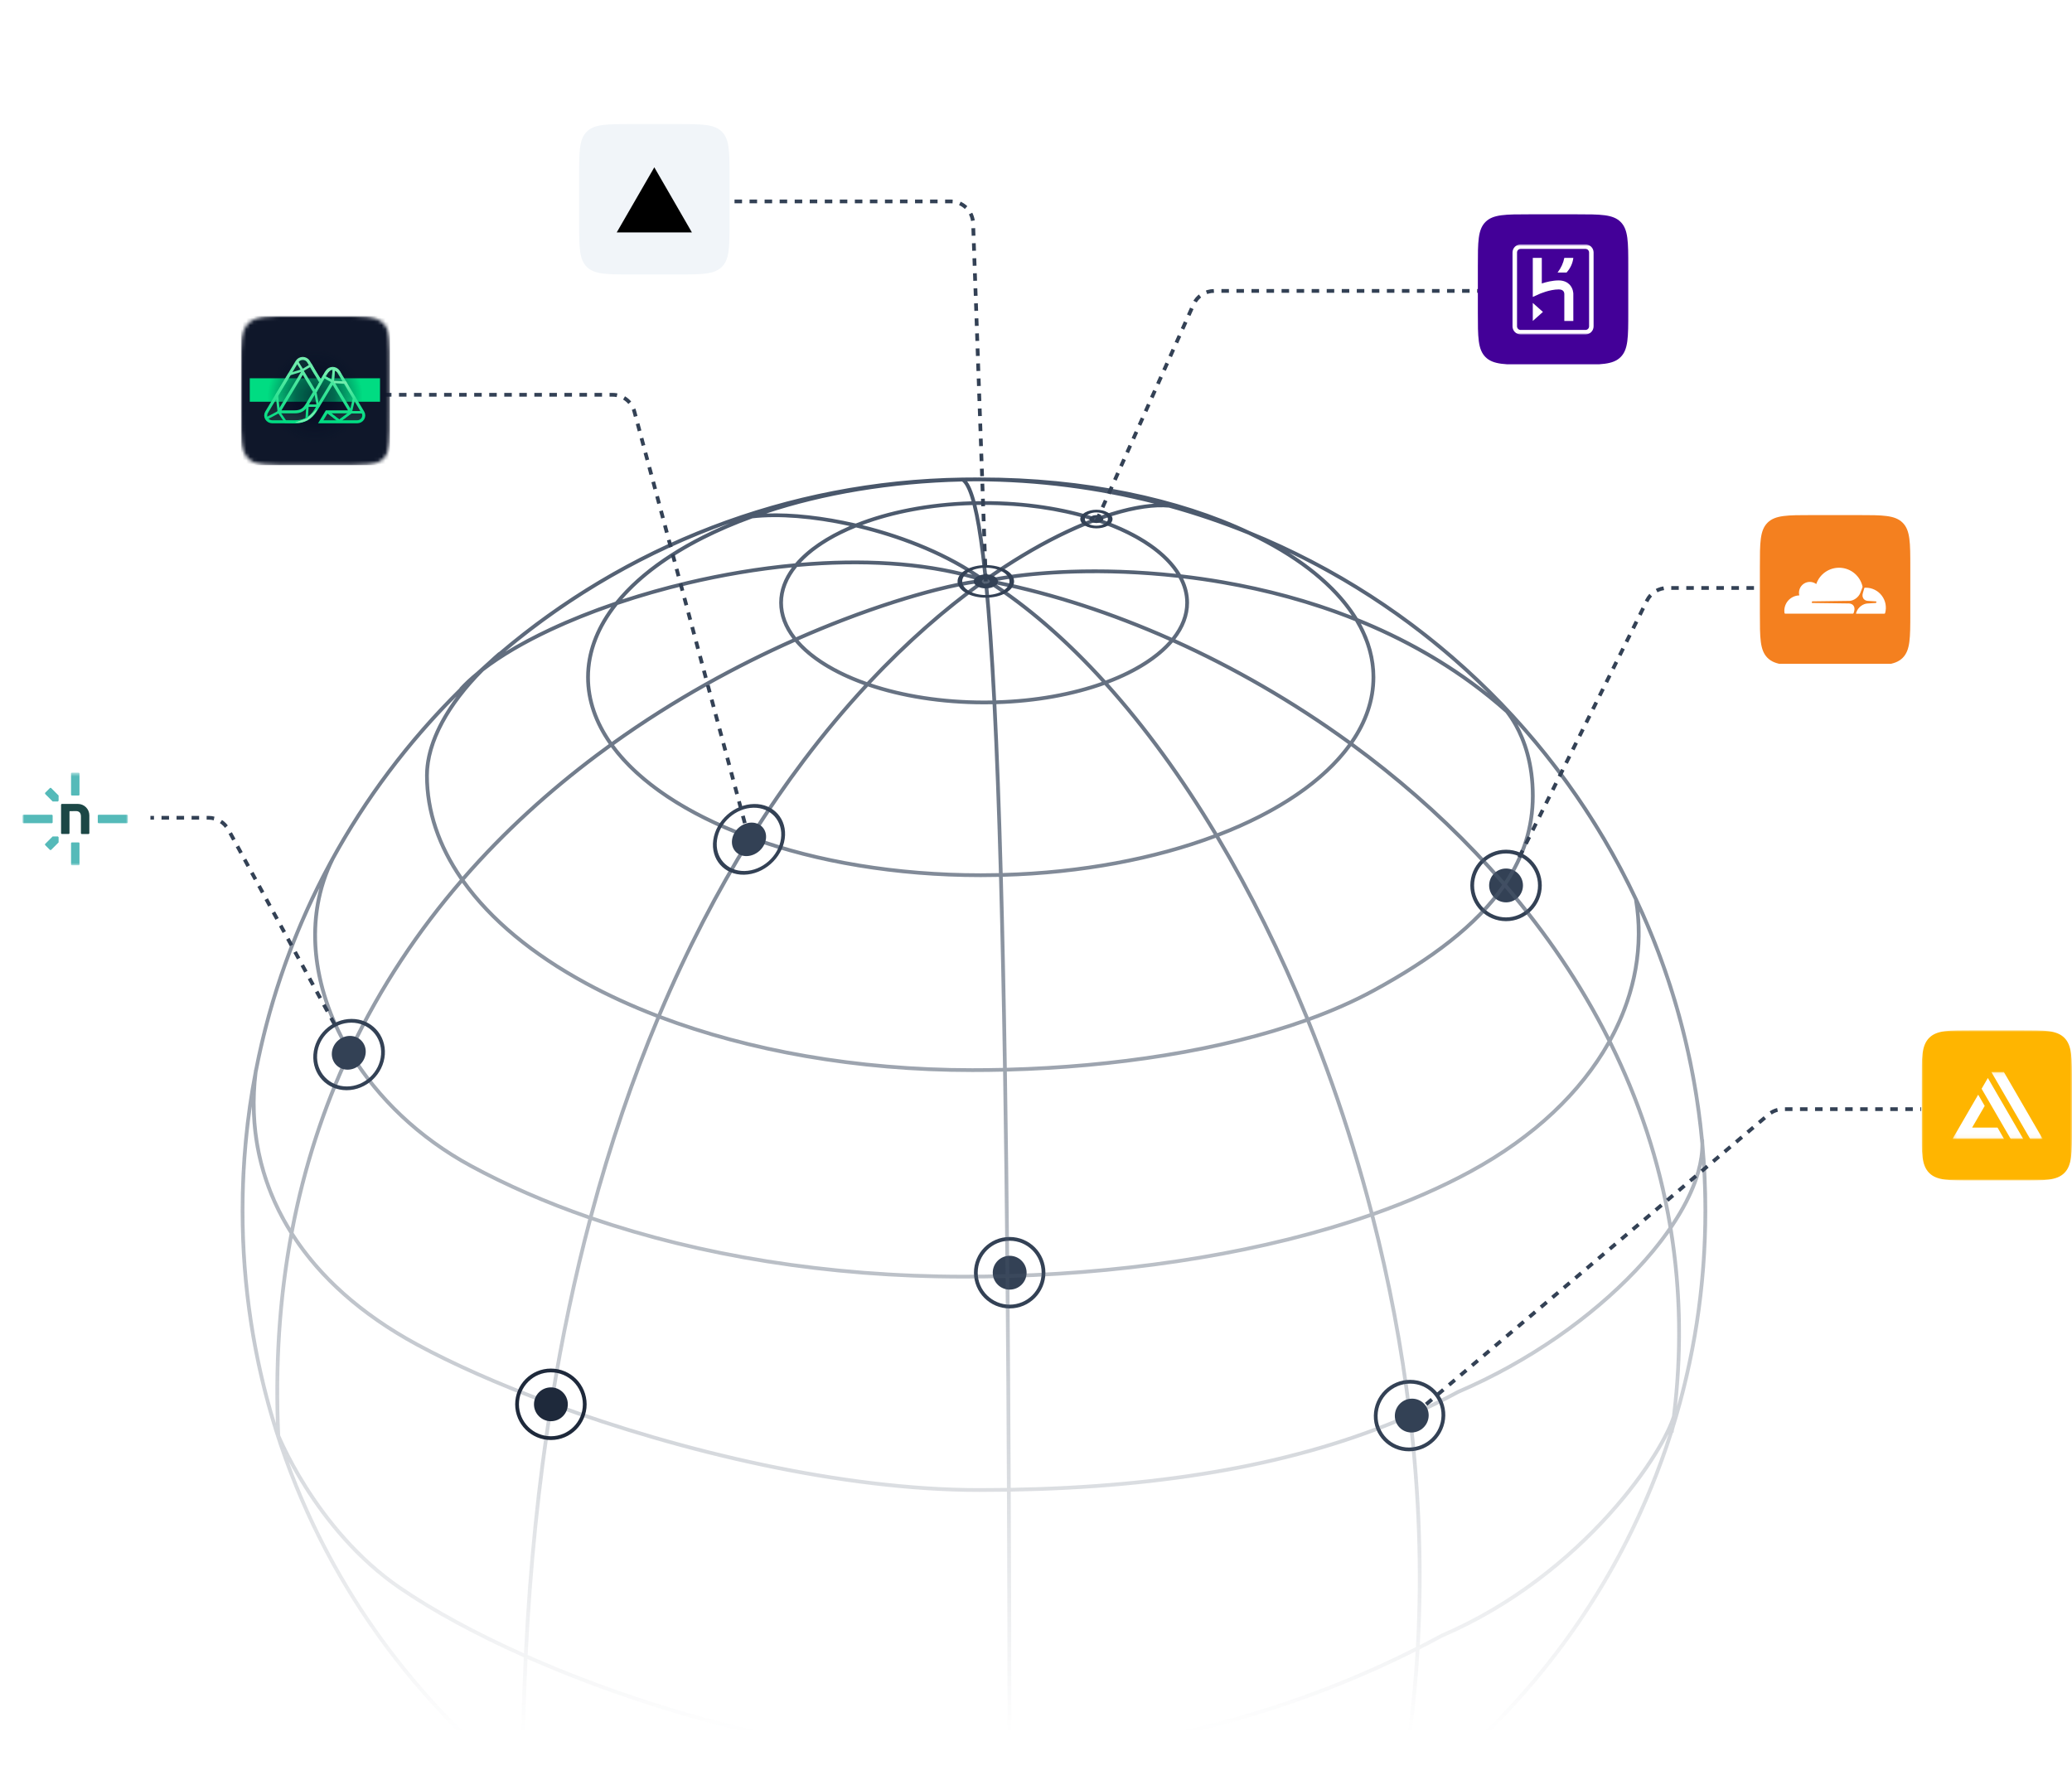 <svg width="551" height="472" viewBox="0 0 551 472" fill="none" xmlns="http://www.w3.org/2000/svg"><g clip-path="url(#clip0_1266_1923)"><circle cx="400.5" cy="235.5" r="4.5" fill="#334155"/><circle cx="400.5" cy="235.5" r="9" stroke="#334155"/><circle cx="9.5" cy="9.5" r="9" transform="matrix(1 0 -0.017 1 365.5 367)" stroke="#334155"/><circle cx="268.5" cy="338.5" r="4.5" fill="#334155"/><circle cx="268.5" cy="338.5" r="9" stroke="#334155"/><path fill-rule="evenodd" clip-rule="evenodd" d="M445.939 374.047C450.541 357.484 453 340.029 453 322C453 317.871 452.871 313.773 452.617 309.709C451.931 312.955 450.651 316.371 448.851 319.872C447.698 322.116 446.329 324.398 444.761 326.699C447.221 341.714 447.743 357.52 445.939 374.047ZM443.938 327.882C446.371 343.328 446.743 359.608 444.629 376.645C443.858 379.049 442.211 382.461 439.7 386.504C436.753 391.248 432.637 396.825 427.409 402.602C416.954 414.158 402.071 426.494 383.236 434.566L383.215 434.575L383.195 434.586C381.346 435.589 379.466 436.579 377.553 437.556C378.649 417.467 377.864 397.037 375.475 376.776C379.787 374.875 383.968 372.828 388.018 370.632C406.984 362.5 423.583 350.644 435.28 338.326C438.57 334.86 441.476 331.355 443.938 327.882ZM440.549 387.032C441.847 384.943 442.926 383.004 443.779 381.27C430.983 421.197 405.603 455.493 372.308 479.49C374.988 466.173 376.685 452.525 377.488 438.712C379.58 437.649 381.635 436.569 383.651 435.476C402.636 427.335 417.625 414.906 428.151 403.273C433.416 397.454 437.569 391.829 440.549 387.032ZM374.518 377.195C376.895 397.499 377.657 417.965 376.523 438.08C347.289 452.854 310.767 464.375 268.95 466.571C268.93 441.664 268.873 418.412 268.778 396.728C309.865 396.008 345.191 389.926 374.518 377.195ZM267.778 396.745C265.323 396.782 262.847 396.801 260.351 396.801C224.001 396.801 180.969 386.516 147.007 374.048C143.761 394.498 141.462 416.507 140.321 440.165C150.595 444.717 161.817 448.991 173.504 452.732C200.029 461.222 228.91 466.95 254.497 466.95C259.039 466.95 263.524 466.838 267.95 466.622C267.93 441.701 267.873 418.438 267.778 396.745ZM267.773 395.745C265.32 395.782 262.846 395.801 260.351 395.801C224.067 395.801 181.059 385.504 147.167 373.042C149.938 355.789 153.384 339.649 157.377 324.569C186.035 334.372 219.993 340.051 256.411 340.051C260.087 340.051 263.756 340.001 267.41 339.901C267.564 357.234 267.685 375.825 267.773 395.745ZM268.773 395.728C268.685 375.805 268.564 357.209 268.41 339.873C303.254 338.839 336.839 333.309 364.511 323.674C368.912 340.808 372.269 358.418 374.395 376.158C345.177 388.9 309.904 395.006 268.773 395.728ZM268.401 338.873C303.202 337.839 336.703 332.309 364.26 322.703C361.23 311.025 357.716 299.572 353.777 288.453C351.782 282.823 349.679 277.279 347.475 271.836C324.855 279.914 296.532 284.242 267.751 285C268.01 301.419 268.226 319.343 268.401 338.873ZM267.736 284C296.438 283.243 324.626 278.928 347.098 270.909C340.088 253.722 332.071 237.548 323.294 222.834C307.305 228.847 287.82 232.61 266.666 233.2C267.079 248.232 267.435 265.114 267.736 284ZM265.666 233.226C266.079 248.256 266.436 265.138 266.736 284.025C264.01 284.089 261.28 284.12 258.55 284.12C227.765 284.12 199.258 278.916 175.837 270.069C183.211 252.594 191.339 237.092 199.861 223.407C217.04 229.624 238.077 233.282 260.802 233.282C262.432 233.282 264.054 233.263 265.666 233.226ZM266.638 232.201C287.625 231.615 306.934 227.892 322.772 221.962C313.789 207.013 304.021 193.592 293.727 182.172C285.557 185.119 275.673 186.968 264.956 187.281C265.278 193.642 265.579 200.573 265.861 208.107C266.139 215.542 266.398 223.563 266.638 232.201ZM263.956 187.305C264.278 193.667 264.58 200.603 264.862 208.145C265.14 215.575 265.399 223.592 265.639 232.226C264.036 232.263 262.423 232.282 260.802 232.282C238.261 232.282 217.419 228.666 200.404 222.539C204.896 215.381 209.495 208.724 214.148 202.547C219.661 195.23 225.251 188.585 230.831 182.576C239.607 185.574 250.241 187.328 261.703 187.328C262.458 187.328 263.209 187.321 263.956 187.305ZM264.906 186.282C275.373 185.978 285.015 184.197 293 181.37C283.298 170.722 273.138 161.853 262.735 155.155C263.538 163.43 264.261 173.725 264.906 186.282ZM261.725 155.102C262.532 163.376 263.258 173.694 263.905 186.306C263.175 186.321 262.441 186.328 261.703 186.328C250.517 186.328 240.152 184.642 231.58 181.774C241.858 170.808 252.088 161.995 261.725 155.102ZM262.55 153.294C265.611 151.15 268.61 149.2 271.53 147.435C278.126 143.449 284.32 140.408 289.912 138.229C281.729 135.734 272.069 134.287 261.703 134.287C261.018 134.287 260.337 134.293 259.659 134.305C260.472 137.571 261.226 141.994 261.924 147.698C262.138 149.441 262.346 151.305 262.55 153.294ZM258.634 134.329C259.452 137.553 260.219 141.999 260.932 147.819C261.156 149.655 261.376 151.625 261.589 153.735C252.586 147.254 240.784 142.497 229.29 139.651C237.519 136.576 247.622 134.635 258.634 134.329ZM259.4 133.31C260.164 133.295 260.931 133.287 261.703 133.287C272.668 133.287 282.876 134.892 291.424 137.656C292.825 137.139 294.186 136.677 295.503 136.27C299.822 134.936 303.683 134.183 306.961 133.974C291.896 130.143 276.127 128.075 259.887 128.002C258.99 128.006 258.095 128.016 257.203 128.031C257.426 128.326 257.639 128.669 257.842 129.053C258.364 130.043 258.858 131.371 259.328 133.048C259.352 133.135 259.376 133.222 259.4 133.31ZM255.857 128.058C256.197 128.322 256.569 128.786 256.957 129.521C257.434 130.423 257.905 131.676 258.365 133.318C258.367 133.324 258.368 133.33 258.37 133.336C246.747 133.684 236.108 135.838 227.577 139.24C218.977 137.246 210.599 136.326 203.762 136.583C218.842 131.588 236.662 128.511 255.857 128.058ZM256.077 127.021C208.999 127.713 165.962 145.088 132.613 173.498L132.577 173.456C131.687 174.221 130.819 174.999 129.974 175.787C128.886 176.748 127.809 177.72 126.743 178.705C125.017 180.114 123.487 181.537 122.177 182.965L122.227 183.01C94.746 210.056 75.248 245.19 67.592 284.555L67.558 284.55C67.534 284.728 67.512 284.905 67.49 285.082C65.199 297.036 64 309.378 64 322C64 342.459 67.151 362.183 72.994 380.711C72.991 380.713 72.991 380.713 72.991 380.713L72.991 380.714L72.993 380.718L72.999 380.733L73.008 380.758C97.936 459.738 171.781 517 259 517C346.111 517 419.88 459.881 444.898 381.052L445.037 381.073C445.063 380.896 445.089 380.72 445.115 380.543L445.162 380.217C450.905 361.832 454 342.277 454 322C454 315.98 453.727 310.025 453.193 304.144C453.188 303.775 453.173 303.408 453.148 303.046L453.091 303.049C450.901 280.338 444.814 258.765 435.509 239.008L435.493 238.915L435.467 238.92C414.643 194.765 377.734 159.688 332.298 141.245C313.56 132.407 288.427 127 260.802 127C260.496 127 260.192 127.001 259.887 127.002C259.592 127.001 259.296 127 259 127C258.029 127 257.059 127.007 256.092 127.021C256.088 127.019 256.084 127.017 256.081 127.015L256.077 127.021ZM266.752 285.024C267.01 301.444 267.227 319.37 267.401 338.901C263.75 339.001 260.085 339.051 256.411 339.051C220.058 339.051 186.188 333.377 157.635 323.601C162.772 304.37 168.799 286.872 175.45 270.991C199.006 279.895 227.649 285.12 258.55 285.12C261.285 285.12 264.02 285.089 266.752 285.024ZM267.951 467.623C263.524 467.839 259.039 467.95 254.497 467.95C228.776 467.95 199.788 462.195 173.199 453.684C161.618 449.978 150.486 445.746 140.27 441.236C139.763 452.087 139.5 463.285 139.5 474.837C172.438 500.626 213.924 516 259 516C300.769 516 339.455 502.8 371.114 480.343C373.87 466.928 375.619 453.168 376.456 439.234C347.186 453.944 310.695 465.388 268.951 467.573C268.955 473.741 268.957 480.011 268.957 486.384H267.957C267.957 480.029 267.955 473.776 267.951 467.623ZM146.05 373.696C142.8 394.126 140.494 416.108 139.341 439.728C126.697 434.072 115.529 428.001 106.752 422.003C95.342 414.204 87.132 403.794 81.772 395.32C79.093 391.085 77.129 387.338 75.836 384.653C75.255 383.447 74.81 382.456 74.496 381.73C73.647 362.826 74.885 345.386 77.8 329.31C84.951 340.143 95.765 349.963 110.598 358.011C120.21 363.226 132.375 368.633 146.05 373.696ZM80.927 395.854C79.28 393.25 77.9 390.829 76.778 388.721C89.183 422.589 110.76 452.034 138.5 474.049C138.512 462.623 138.782 451.543 139.289 440.801C126.452 435.078 115.103 428.921 106.188 422.828C94.626 414.927 86.33 404.396 80.927 395.854ZM443.709 326.465C441.159 330.165 438.084 333.919 434.554 337.637C422.95 349.858 406.457 361.641 387.603 369.722L387.581 369.731L387.561 369.742C383.618 371.881 379.548 373.879 375.351 375.738C373.214 358.024 369.855 340.445 365.458 323.342C374.779 320.049 383.416 316.286 391.189 312.069C408.277 302.797 420.597 290.904 427.997 277.991C435.407 293.03 440.842 309.223 443.709 326.465ZM444.52 325.264C445.823 323.291 446.974 321.337 447.962 319.415C450.774 313.946 452.252 308.77 452.194 304.197C450.207 282.358 444.601 261.565 435.98 242.423C437.204 253.972 434.708 265.813 428.59 276.936C436.046 291.928 441.553 308.073 444.52 325.264ZM66.97 294.248C65.672 303.312 65 312.577 65 322C65 341.671 67.928 360.659 73.371 378.551C72.778 360.397 74.114 343.604 77.008 328.084C70.337 317.501 67.1 305.992 66.97 294.248ZM68.478 285.24C66.722 299.519 69.443 313.738 77.284 326.631C80.602 309.504 85.822 293.939 92.438 279.817C84.113 265.816 81.096 250.222 84.951 236.21C77.39 251.521 71.79 267.974 68.478 285.24ZM78.064 327.882C81.307 310.666 86.478 295.029 93.062 280.846C100.277 292.545 111.215 303.062 124.948 310.514C134.47 315.68 145.024 320.289 156.429 324.243C152.435 339.319 148.987 355.45 146.211 372.689C132.66 367.664 120.605 362.303 111.075 357.132C95.976 348.94 85.11 338.919 78.064 327.882ZM428.044 275.846C434.391 264.016 436.58 251.42 434.546 239.311C426.482 222.222 415.996 206.5 403.531 192.588L403.549 192.62C405.838 196.741 408.115 203.016 408.115 211.664C408.115 220.322 405.523 228.11 400.736 235.252C411.334 247.601 420.623 261.166 428.044 275.846ZM400.151 236.106C410.776 248.516 420.069 262.151 427.46 276.91C420.207 289.866 407.928 301.849 390.712 311.19C383.011 315.368 374.449 319.101 365.207 322.37C362.174 310.692 358.659 299.238 354.719 288.119C352.725 282.488 350.621 276.943 348.416 271.497C354.591 269.247 360.329 266.714 365.521 263.893C380.914 255.532 392.875 246.504 400.151 236.106ZM174.515 270.635C167.859 286.532 161.828 304.04 156.687 323.274C145.357 319.343 134.877 314.763 125.425 309.635C111.585 302.125 100.667 291.515 93.568 279.764C101.601 262.737 111.674 247.826 122.885 234.813C130.239 245.058 141.44 254.281 155.566 261.954C161.409 265.128 167.748 268.034 174.515 270.635ZM122.291 233.972C111.094 246.937 101.018 261.786 92.953 278.727C83.424 262.344 81.289 243.88 88.947 228.563L88.943 228.562C97.722 212.618 108.678 198.042 121.41 185.234C116.188 192.194 113.038 199.49 113.038 206.26C113.038 215.997 116.304 225.338 122.291 233.972ZM400.058 234.465C404.653 227.523 407.115 219.992 407.115 211.664C407.115 203.2 404.889 197.09 402.675 193.105C401.866 191.65 401.059 190.477 400.361 189.575C388.649 179.138 375.449 171.429 361.883 165.829C364.391 170.382 365.732 175.182 365.732 180.141C365.732 186.282 363.676 192.179 359.892 197.666C371.54 206.199 382.639 215.821 392.777 226.456C395.264 229.065 397.692 231.735 400.058 234.465ZM399.477 235.322C392.355 245.613 380.512 254.612 365.044 263.015C359.887 265.816 354.183 268.333 348.04 270.57C341.035 253.391 333.022 237.209 324.243 222.473C340.047 216.389 352.341 208.086 359.315 198.482C370.91 206.979 381.96 216.558 392.053 227.146C394.591 229.808 397.067 232.534 399.477 235.322ZM174.902 269.712C182.267 252.253 190.386 236.752 198.902 223.055C182.493 216.974 169.702 208.538 162.469 198.729C161.284 199.586 160.1 200.457 158.919 201.343C146.624 210.565 134.557 221.396 123.559 234.035C130.79 244.195 141.899 253.392 156.043 261.075C161.855 264.232 168.164 267.124 174.902 269.712ZM122.968 233.191C133.972 220.575 146.033 209.758 158.319 200.543C159.506 199.653 160.695 198.778 161.885 197.917C157.991 192.359 155.871 186.375 155.871 180.141C155.871 173.573 158.223 167.284 162.525 161.477C156.896 163.437 151.585 165.582 146.723 167.853C139.556 171.201 133.379 174.817 128.591 178.514C119.7 187.424 114.038 197.402 114.038 206.26C114.038 215.676 117.173 224.757 122.968 233.191ZM395.7 184.344C384.923 175.773 373.118 169.274 361.061 164.413C357.144 158.003 350.897 152.112 342.821 146.993C362.518 156.444 380.373 169.123 395.7 184.344ZM334.547 143.457C333.68 143.018 332.798 142.586 331.9 142.163C325.07 139.391 318.045 136.997 310.853 135.007C307.097 134.645 301.966 135.32 295.798 137.226C294.871 137.512 293.922 137.826 292.951 138.168C302.988 141.658 310.543 146.783 314.042 152.763C317.738 153.187 321.514 153.724 325.343 154.388C336.478 156.319 348.072 159.33 359.473 163.783C354.395 156.111 345.821 149.166 334.547 143.457ZM163.641 160.036C170.247 151.855 180.765 144.695 194.016 139.151C172.027 146.967 151.864 158.636 134.341 173.347C137.914 171.134 141.932 168.987 146.3 166.947C151.609 164.467 157.444 162.139 163.641 160.036ZM187.056 143.457C177.956 148.065 170.615 153.479 165.451 159.431C170.994 157.609 176.807 155.967 182.776 154.557C192.093 152.355 201.8 150.714 211.462 149.826C214.725 145.986 219.725 142.598 225.976 139.904C216.26 137.776 206.987 137.059 200.083 137.859C195.439 139.544 191.081 141.418 187.056 143.457ZM156.871 180.141C156.871 186.126 158.908 191.917 162.698 197.332C179.152 185.536 195.829 176.552 210.75 169.907C208.463 166.924 207.211 163.688 207.211 160.307C207.211 157.004 208.407 153.838 210.595 150.912C201.308 151.813 191.982 153.409 183.006 155.53C176.512 157.064 170.207 158.873 164.239 160.889C159.463 166.885 156.871 173.39 156.871 180.141ZM187.056 216.825C190.896 218.77 195.037 220.564 199.443 222.189C203.986 214.938 208.639 208.198 213.349 201.946C218.785 194.731 224.297 188.166 229.802 182.216C221.714 179.315 215.296 175.34 211.398 170.713C196.469 177.345 179.761 186.33 163.281 198.145C168.457 205.164 176.594 211.527 187.056 216.825ZM334.547 216.825C345.134 211.463 353.34 205.012 358.506 197.892C343.562 187.03 327.732 177.962 311.896 170.845C308.174 175.198 302.216 178.968 294.736 181.799C305.017 193.248 314.763 206.673 323.722 221.602C327.547 220.135 331.164 218.538 334.547 216.825ZM312.551 170.043C328.364 177.17 344.163 186.232 359.083 197.076C362.759 191.734 364.732 186.031 364.732 180.141C364.732 174.983 363.219 169.969 360.375 165.215C348.643 160.515 336.668 157.367 325.172 155.373C321.601 154.754 318.078 154.246 314.623 153.838C315.65 155.91 316.195 158.077 316.195 160.307C316.195 163.74 314.904 167.022 312.551 170.043ZM311.609 169.621C313.946 166.689 315.195 163.54 315.195 160.307C315.195 158.049 314.585 155.831 313.421 153.699C293.6 151.476 276.149 152.508 265.225 154.48C280.115 157.502 295.861 162.6 311.609 169.621ZM291.445 138.715C294.457 139.704 297.253 140.839 299.79 142.097C305.799 145.076 310.248 148.684 312.781 152.622C292.303 150.404 274.393 151.629 263.62 153.766C266.491 151.772 269.305 149.949 272.047 148.291C279.067 144.049 285.615 140.892 291.445 138.715ZM212.913 149.698C215.512 146.897 219.129 144.321 223.615 142.097C224.899 141.46 226.248 140.856 227.657 140.286C227.864 140.334 228.07 140.383 228.277 140.433C238.921 142.992 249.852 147.202 258.576 152.884C244.882 149.11 228.99 148.346 212.913 149.698ZM211.693 169.49C209.422 166.595 208.211 163.491 208.211 160.307C208.211 156.998 209.52 153.776 211.965 150.784C228.777 149.277 245.397 150.075 259.506 154.187C256.949 154.517 253.264 155.243 248.698 156.41C242.158 158.081 233.77 160.667 224.215 164.329C220.228 165.858 216.037 167.574 211.693 169.49ZM230.543 181.418C228.068 180.548 225.75 179.577 223.615 178.518C218.797 176.129 214.982 173.335 212.353 170.292C216.59 168.428 220.679 166.756 224.573 165.263C234.093 161.614 242.445 159.04 248.946 157.379C253.728 156.157 257.488 155.435 259.969 155.137C250.525 162.009 240.551 170.7 230.543 181.418ZM294.016 181.001C284.719 170.755 274.991 162.126 265.021 155.459C279.758 158.449 295.345 163.486 310.942 170.419C308.318 173.413 304.541 176.162 299.79 178.518C297.99 179.411 296.061 180.241 294.016 181.001Z" fill="url(#paint0_linear_1266_1923)"/><path d="M404 228L437.99 159.708C439.004 157.67 441.085 156.382 443.361 156.382L468.687 156.382" stroke="#334155" stroke-dasharray="2 2"/><path d="M89 272.5L60.706 220.627C59.654 218.699 57.634 217.5 55.438 217.5L38 217.5" stroke="#334155" stroke-dasharray="2 2"/><path d="M376.193 376.084L470.322 296.42C471.405 295.503 472.779 295 474.198 295L510.867 295" stroke="#334155" stroke-dasharray="2 2"/><path d="M291.573 138.59L317.411 80.926C318.377 78.769 320.522 77.38 322.886 77.38L394.5 77.38" stroke="#334155" stroke-dasharray="2 2"/><g clip-path="url(#clip1_1266_1923)"><path d="M492.934 162.6L493.072 162.122C493.236 161.554 493.175 161.029 492.899 160.643C492.642 160.287 492.222 160.078 491.707 160.054L481.975 159.93C481.945 159.93 481.914 159.922 481.887 159.908C481.861 159.893 481.838 159.872 481.82 159.847C481.803 159.821 481.793 159.792 481.789 159.762C481.786 159.731 481.79 159.701 481.801 159.672C481.818 159.625 481.848 159.583 481.888 159.552C481.928 159.522 481.976 159.503 482.026 159.5L491.853 159.371C493.013 159.318 494.281 158.372 494.723 157.218L495.282 155.754C495.306 155.69 495.312 155.621 495.297 155.555C494.992 154.194 494.25 152.969 493.185 152.068C492.12 151.167 490.789 150.639 489.396 150.564C488.003 150.489 486.623 150.871 485.467 151.653C484.311 152.434 483.443 153.572 482.993 154.893C482.516 154.539 481.941 154.34 481.346 154.326C480.752 154.311 480.168 154.481 479.674 154.811C479.18 155.142 478.8 155.617 478.587 156.172C478.374 156.727 478.337 157.334 478.483 157.911C477.904 157.926 477.335 158.063 476.813 158.315C476.291 158.566 475.829 158.926 475.457 159.37C475.084 159.813 474.81 160.331 474.653 160.889C474.496 161.446 474.459 162.031 474.545 162.604C474.551 162.649 474.574 162.69 474.608 162.72C474.642 162.75 474.687 162.767 474.732 162.767H492.706C492.757 162.768 492.807 162.752 492.848 162.721C492.889 162.691 492.919 162.648 492.934 162.6ZM496.177 155.865C496.087 155.865 495.997 155.867 495.907 155.872C495.893 155.873 495.879 155.876 495.866 155.881C495.842 155.889 495.821 155.902 495.804 155.92C495.787 155.938 495.774 155.96 495.768 155.984L495.381 157.307C495.216 157.875 495.276 158.399 495.554 158.786C495.694 158.969 495.874 159.117 496.08 159.219C496.287 159.321 496.514 159.374 496.744 159.375L498.82 159.504C498.865 159.505 498.908 159.522 498.941 159.553C498.974 159.583 498.995 159.624 499 159.669C499.003 159.699 499 159.731 498.989 159.76C498.972 159.807 498.942 159.849 498.902 159.88C498.862 159.911 498.814 159.929 498.764 159.933L496.608 160.061C495.436 160.116 494.175 161.06 493.733 162.213L493.577 162.621C493.571 162.638 493.568 162.656 493.57 162.674C493.572 162.692 493.579 162.709 493.588 162.725C493.598 162.74 493.612 162.753 493.627 162.762C493.643 162.771 493.661 162.776 493.679 162.778H501.105C501.15 162.779 501.195 162.764 501.231 162.737C501.267 162.709 501.293 162.671 501.304 162.627C501.525 161.836 501.56 161.004 501.407 160.197C501.253 159.39 500.915 158.629 500.419 157.975C499.923 157.32 499.282 156.789 498.547 156.423C497.811 156.057 497.001 155.866 496.18 155.865H496.177Z" fill="white"/><g clip-path="url(#clip2_1266_1923)"><path d="M468 150.866C468 144.33 468 141.061 470.03 139.03C472.061 137 475.33 137 481.866 137H494.133C500.67 137 503.939 137 505.97 139.03C508 141.061 508 144.33 508 150.866V163.133C508 169.67 508 172.939 505.97 174.97C503.939 177 500.67 177 494.133 177H481.866C475.33 177 472.061 177 470.03 174.97C468 172.939 468 169.67 468 163.133V150.866Z" fill="#F4801F"/><path d="M492.934 163.045L493.072 162.567C493.236 161.999 493.175 161.474 492.899 161.088C492.642 160.732 492.222 160.523 491.707 160.499L481.975 160.375C481.945 160.375 481.914 160.367 481.887 160.353C481.861 160.338 481.838 160.318 481.82 160.292C481.803 160.267 481.793 160.238 481.789 160.207C481.786 160.177 481.79 160.146 481.801 160.117C481.818 160.07 481.848 160.028 481.888 159.997C481.928 159.967 481.976 159.949 482.026 159.945L491.853 159.816C493.013 159.763 494.281 158.817 494.723 157.663L495.282 156.199C495.306 156.136 495.312 156.067 495.297 156C494.992 154.639 494.25 153.415 493.185 152.513C492.12 151.612 490.789 151.084 489.396 151.009C488.003 150.934 486.623 151.317 485.467 152.098C484.311 152.88 483.443 154.018 482.993 155.338C482.516 154.984 481.941 154.786 481.346 154.771C480.752 154.756 480.168 154.926 479.674 155.256C479.18 155.587 478.8 156.062 478.587 156.617C478.374 157.172 478.337 157.78 478.483 158.356C477.904 158.371 477.335 158.509 476.813 158.76C476.291 159.012 475.829 159.371 475.457 159.815C475.084 160.259 474.81 160.777 474.653 161.334C474.496 161.892 474.459 162.476 474.545 163.049C474.551 163.094 474.574 163.136 474.608 163.166C474.642 163.196 474.687 163.212 474.732 163.212H492.706C492.757 163.213 492.807 163.197 492.848 163.167C492.889 163.136 492.919 163.094 492.934 163.045ZM496.177 156.31C496.087 156.31 495.997 156.313 495.907 156.317C495.893 156.318 495.879 156.321 495.866 156.326C495.842 156.334 495.821 156.348 495.804 156.366C495.787 156.384 495.774 156.406 495.768 156.429L495.381 157.752C495.216 158.32 495.276 158.844 495.554 159.231C495.694 159.414 495.874 159.562 496.08 159.664C496.287 159.766 496.514 159.82 496.744 159.82L498.82 159.949C498.865 159.95 498.908 159.968 498.941 159.998C498.974 160.028 498.995 160.069 499 160.114C499.003 160.145 499 160.176 498.989 160.205C498.972 160.253 498.942 160.294 498.902 160.325C498.862 160.356 498.814 160.374 498.764 160.378L496.608 160.506C495.436 160.561 494.175 161.505 493.733 162.658L493.577 163.066C493.571 163.083 493.568 163.101 493.57 163.119C493.572 163.137 493.579 163.155 493.588 163.17C493.598 163.185 493.612 163.198 493.627 163.207C493.643 163.216 493.661 163.222 493.679 163.223H501.105C501.15 163.224 501.195 163.21 501.231 163.182C501.267 163.155 501.293 163.116 501.304 163.072C501.525 162.281 501.56 161.449 501.407 160.642C501.253 159.835 500.915 159.075 500.419 158.42C499.923 157.765 499.282 157.234 498.547 156.868C497.811 156.502 497.001 156.311 496.18 156.31H496.177Z" fill="white"/></g></g><g clip-path="url(#clip3_1266_1923)"><mask id="mask0_1266_1923" style="mask-type:luminance" maskUnits="userSpaceOnUse" x="6" y="205" width="28" height="26"><path d="M6 205.5H34V230.219H6V205.5Z" fill="white"/></mask><g mask="url(#mask0_1266_1923)"><path d="M23.6 221.821H21.68L21.52 221.66V217.166C21.52 216.366 21.205 215.746 20.241 215.725C19.745 215.712 19.177 215.725 18.571 215.749L18.48 215.842V221.658L18.319 221.818H16.399L16.239 221.658V213.98L16.399 213.82H20.72C21.526 213.82 22.3 214.141 22.87 214.711C23.44 215.281 23.76 216.054 23.76 216.86V221.66L23.6 221.821Z" fill="white"/><path d="M13.567 226.073H13.303L11.983 224.753V224.49L14.001 222.472H15.399L15.585 222.659V224.056L13.567 226.073ZM11.983 211.147V210.883L13.303 209.563H13.567L15.585 211.58V212.979L15.399 213.165H14L11.983 211.147ZM13.84 218.942H6.16L6 218.782V216.857L6.16 216.697H13.84L14.001 216.857V218.782L13.84 218.942ZM33.842 218.942H26.162L26.002 218.782V216.857L26.162 216.697H33.842L34.002 216.857V218.782L33.842 218.942ZM18.894 211.42V205.66L19.054 205.5H20.979L21.139 205.66V211.42L20.979 211.58H19.054L18.894 211.42ZM18.894 229.979V224.219L19.054 224.059H20.979L21.139 224.219V229.979L20.979 230.139H19.054L18.894 229.979Z" fill="white"/></g><g clip-path="url(#clip4_1266_1923)"><path d="M0 211.866C0 205.33 0 202.061 2.03 200.03C4.061 198 7.33 198 13.867 198H26.134C32.67 198 35.938 198 37.969 200.03C40 202.061 40 205.33 40 211.866V224.133C40 230.67 40 233.939 37.969 235.97C35.938 238 32.67 238 26.134 238H13.867C7.33 238 4.061 238 2.03 235.97C0 233.939 0 230.67 0 224.133V211.866Z" fill="white"/><mask id="mask1_1266_1923" style="mask-type:luminance" maskUnits="userSpaceOnUse" x="6" y="205" width="28" height="26"><path d="M6 205.5H34V230.219H6V205.5Z" fill="white"/></mask><g mask="url(#mask1_1266_1923)"><path d="M23.6 221.819H21.68L21.52 221.658V217.164C21.52 216.364 21.205 215.744 20.241 215.723C19.745 215.71 19.177 215.723 18.571 215.747L18.48 215.84V221.656L18.319 221.816H16.399L16.239 221.656V213.978L16.399 213.818H20.72C21.526 213.818 22.3 214.139 22.87 214.709C23.44 215.279 23.76 216.052 23.76 216.858V221.658L23.6 221.819Z" fill="#1C4746"/><path d="M13.567 226.073H13.303L11.983 224.753V224.489L14.001 222.472H15.399L15.585 222.658V224.056L13.567 226.073ZM11.983 211.147V210.883L13.303 209.563H13.567L15.585 211.58V212.978L15.399 213.164H14L11.983 211.147ZM13.84 218.942H6.16L6 218.782V216.857L6.16 216.697H13.84L14.001 216.857V218.782L13.84 218.942ZM33.842 218.942H26.162L26.002 218.782V216.857L26.162 216.697H33.842L34.002 216.857V218.782L33.842 218.942ZM18.894 211.42V205.66L19.054 205.5H20.979L21.139 205.66V211.42L20.979 211.58H19.054L18.894 211.42ZM18.894 229.978V224.218L19.054 224.058H20.979L21.139 224.218V229.978L20.979 230.138H19.054L18.894 229.978Z" fill="#55BAB9"/></g></g></g><g clip-path="url(#clip5_1266_1923)"><mask id="mask2_1266_1923" style="mask-type:luminance" maskUnits="userSpaceOnUse" x="519" y="288" width="24" height="15"><path d="M519 288.5H543V302.868H519V288.5Z" fill="white"/></mask><g mask="url(#mask2_1266_1923)"><path d="M525.821 293.742C525.821 294.034 525.853 294.271 525.908 294.444C525.971 294.618 526.05 294.808 526.161 295.013C526.2 295.076 526.216 295.139 526.216 295.194C526.216 295.273 526.169 295.352 526.066 295.431L525.569 295.763C525.509 295.806 525.438 295.831 525.364 295.834C525.284 295.834 525.205 295.795 525.127 295.724C525.02 295.609 524.925 295.485 524.842 295.352C524.754 295.201 524.672 295.045 524.597 294.887C523.982 295.613 523.208 295.976 522.277 295.976C521.613 295.976 521.084 295.786 520.698 295.408C520.311 295.029 520.113 294.523 520.113 293.892C520.113 293.221 520.35 292.676 520.832 292.266C521.313 291.855 521.953 291.65 522.766 291.65C523.034 291.65 523.311 291.673 523.603 291.713C523.895 291.753 524.195 291.816 524.511 291.887V291.31C524.511 290.71 524.384 290.291 524.14 290.047C523.887 289.802 523.461 289.683 522.853 289.683C522.577 289.683 522.293 289.715 522 289.786C521.708 289.857 521.424 289.944 521.148 290.055C521.058 290.095 520.966 290.129 520.871 290.157C520.83 290.171 520.788 290.179 520.745 290.181C520.635 290.181 520.579 290.102 520.579 289.936V289.55C520.579 289.423 520.595 289.329 520.634 289.273C520.674 289.218 520.745 289.163 520.855 289.108C521.132 288.966 521.463 288.847 521.85 288.753C522.253 288.649 522.667 288.599 523.082 288.603C524.022 288.603 524.708 288.816 525.15 289.242C525.584 289.668 525.805 290.316 525.805 291.184V293.742H525.821ZM522.616 294.942C522.876 294.942 523.145 294.894 523.429 294.8C523.719 294.7 523.978 294.525 524.179 294.295C524.305 294.145 524.4 293.979 524.448 293.789C524.495 293.6 524.527 293.371 524.527 293.102V292.771C524.298 292.716 524.053 292.668 523.8 292.637C523.554 292.605 523.306 292.59 523.058 292.589C522.529 292.589 522.142 292.692 521.882 292.905C521.622 293.118 521.495 293.418 521.495 293.813C521.495 294.184 521.59 294.46 521.787 294.65C521.977 294.847 522.253 294.942 522.616 294.942ZM528.955 295.795C528.813 295.795 528.719 295.771 528.655 295.716C528.592 295.668 528.537 295.558 528.49 295.408L526.635 289.305C526.587 289.147 526.563 289.045 526.563 288.989C526.563 288.863 526.627 288.792 526.753 288.792H527.527C527.677 288.792 527.779 288.816 527.834 288.871C527.898 288.918 527.945 289.029 527.992 289.179L529.319 294.405L530.55 289.179C530.59 289.021 530.637 288.918 530.7 288.871C530.763 288.823 530.874 288.792 531.016 288.792H531.648C531.798 288.792 531.9 288.816 531.963 288.871C532.027 288.918 532.082 289.029 532.113 289.179L533.361 294.468L534.727 289.178C534.774 289.021 534.829 288.918 534.884 288.871C534.948 288.823 535.05 288.792 535.192 288.792H535.927C536.053 288.792 536.124 288.855 536.124 288.989C536.124 289.029 536.116 289.068 536.108 289.116C536.096 289.183 536.078 289.249 536.053 289.313L534.15 295.416C534.103 295.573 534.048 295.676 533.984 295.723C533.921 295.771 533.819 295.802 533.684 295.802H533.005C532.855 295.802 532.753 295.779 532.69 295.723C532.627 295.668 532.571 295.566 532.54 295.408L531.316 290.316L530.1 295.4C530.061 295.558 530.013 295.66 529.95 295.716C529.887 295.771 529.777 295.794 529.634 295.794L528.955 295.795ZM539.1 296.008C538.69 296.008 538.279 295.96 537.884 295.866C537.49 295.771 537.182 295.668 536.977 295.55C536.85 295.479 536.763 295.4 536.732 295.329C536.701 295.259 536.685 295.184 536.684 295.108V294.705C536.684 294.539 536.748 294.46 536.866 294.46C536.913 294.46 536.961 294.468 537.008 294.484C537.056 294.5 537.127 294.531 537.206 294.563C537.484 294.685 537.775 294.778 538.074 294.839C538.39 294.902 538.698 294.934 539.014 294.934C539.511 294.934 539.898 294.847 540.166 294.673C540.434 294.5 540.576 294.247 540.576 293.923C540.576 293.702 540.505 293.521 540.363 293.371C540.221 293.221 539.953 293.087 539.566 292.96L538.421 292.605C537.845 292.423 537.419 292.155 537.158 291.8C536.898 291.452 536.763 291.066 536.763 290.655C536.763 290.323 536.834 290.031 536.977 289.779C537.118 289.525 537.311 289.304 537.545 289.131C537.791 288.945 538.07 288.806 538.366 288.721C538.69 288.628 539.025 288.582 539.361 288.586C539.534 288.586 539.716 288.595 539.89 288.618C540.071 288.642 540.237 288.673 540.403 288.705C540.561 288.744 540.711 288.784 540.853 288.831C540.995 288.879 541.106 288.926 541.184 288.973C541.295 289.037 541.374 289.1 541.421 289.171C541.469 289.234 541.492 289.321 541.492 289.431V289.802C541.492 289.968 541.429 290.055 541.311 290.055C541.248 290.055 541.145 290.023 541.011 289.96C540.561 289.755 540.056 289.652 539.495 289.652C539.045 289.652 538.69 289.723 538.445 289.873C538.2 290.023 538.074 290.252 538.074 290.576C538.074 290.797 538.153 290.986 538.311 291.136C538.469 291.286 538.761 291.436 539.179 291.571L540.3 291.926C540.869 292.108 541.279 292.36 541.524 292.684C541.769 293.008 541.887 293.379 541.887 293.789C541.891 294.106 541.821 294.42 541.682 294.705C541.542 294.975 541.346 295.212 541.106 295.4C540.861 295.597 540.569 295.739 540.229 295.842C539.864 295.954 539.483 296.01 539.1 296.008Z" fill="white"/><path fill-rule="evenodd" clip-rule="evenodd" d="M540.592 299.845C537.995 301.763 534.221 302.782 530.977 302.782C526.429 302.782 522.332 301.1 519.237 298.305C518.992 298.084 519.213 297.784 519.506 297.958C522.853 299.9 526.982 301.077 531.253 301.077C534.134 301.077 537.3 300.477 540.213 299.245C540.648 299.048 541.018 299.53 540.592 299.845Z" fill="white"/><path fill-rule="evenodd" clip-rule="evenodd" d="M541.674 298.612C541.342 298.186 539.479 298.407 538.634 298.51C538.382 298.541 538.342 298.32 538.571 298.155C540.055 297.112 542.495 297.412 542.779 297.76C543.063 298.115 542.7 300.555 541.311 301.723C541.098 301.904 540.892 301.81 540.987 301.573C541.303 300.791 542.006 299.03 541.674 298.612Z" fill="white"/></g><g clip-path="url(#clip6_1266_1923)"><mask id="mask3_1266_1923" style="mask-type:luminance" maskUnits="userSpaceOnUse" x="511" y="274" width="40" height="40"><path d="M511 274H551V314H511V274Z" fill="white"/></mask><g mask="url(#mask3_1266_1923)"><path d="M511 287.866C511 281.33 511 278.061 513.03 276.03C515.061 274 518.33 274 524.866 274H537.134C543.67 274 546.938 274 548.97 276.03C551 278.061 551 281.33 551 287.866V300.134C551 306.67 551 309.938 548.97 311.97C546.938 314 543.67 314 537.134 314H524.866C518.33 314 515.061 314 513.03 311.97C511 309.938 511 306.67 511 300.134V287.866Z" fill="url(#paint1_linear_1266_1923)"/><mask id="mask4_1266_1923" style="mask-type:luminance" maskUnits="userSpaceOnUse" x="519" y="285" width="25" height="18"><path d="M519.219 285.115H543.219V302.937H519.219V285.115Z" fill="white"/></mask><g mask="url(#mask4_1266_1923)"><path d="M524.443 299.902H531.202L532.933 302.936H519.222L524.036 294.631L526.054 291.153L527.786 294.141L524.443 299.902ZM526.964 289.58L528.627 286.711L538.039 302.936H534.706L526.964 289.58ZM529.553 285.115H532.881L543.216 302.936H539.883L529.553 285.115Z" fill="url(#paint2_linear_1266_1923)"/></g><mask id="mask5_1266_1923" style="mask-type:luminance" maskUnits="userSpaceOnUse" x="519" y="285" width="25" height="18"><path d="M519.218 285.115H543.218V302.937H519.218V285.115Z" fill="white"/></mask><g mask="url(#mask5_1266_1923)"><path d="M524.442 299.902H531.201L532.932 302.936H519.221L524.035 294.631L526.053 291.153L527.785 294.141L524.442 299.902ZM526.963 289.58L528.626 286.711L538.038 302.936H534.705L526.963 289.58ZM529.552 285.115H532.88L543.215 302.936H539.882L529.552 285.115Z" fill="white"/></g></g></g></g><circle cx="4.5" cy="4.5" r="4.5" transform="matrix(1 0 -0.07 0.998 88.564 275.521)" fill="#334155"/><circle cx="9.5" cy="9.5" r="9" transform="matrix(1 0 -0.07 0.998 84 271)" stroke="#334155"/><g clip-path="url(#clip7_1266_1923)"><mask id="mask6_1266_1923" style="mask-type:luminance" maskUnits="userSpaceOnUse" x="401" y="64" width="24" height="25"><path d="M401 64.881H425V88.881H401V64.881Z" fill="white"/></mask><g mask="url(#mask6_1266_1923)"><path d="M421.623 64.881C422.188 64.881 422.731 65.103 423.134 65.5C423.538 65.896 423.769 66.435 423.778 67.001V86.678C423.778 87.244 423.556 87.787 423.159 88.19C422.763 88.593 422.224 88.824 421.658 88.833L421.623 88.834H404.376C403.811 88.834 403.268 88.612 402.865 88.215C402.461 87.818 402.23 87.279 402.221 86.714V67.037C402.221 66.471 402.443 65.928 402.839 65.525C403.236 65.122 403.775 64.89 404.341 64.881H421.623ZM421.623 66.078H404.377C403.857 66.078 403.432 66.495 403.419 67.012V86.678C403.419 87.198 403.835 87.623 404.352 87.636L404.377 87.636H421.623C422.143 87.636 422.568 87.22 422.581 86.703V67.037C422.581 66.508 422.151 66.078 421.623 66.078ZM407.61 80.451L410.305 82.846L407.61 85.242V80.451ZM410.005 68.474V75.274C411.201 74.885 412.873 74.462 414.497 74.462C415.977 74.462 416.864 75.045 417.347 75.533C418.366 76.565 418.39 77.876 418.389 78.051V78.056L418.389 85.242H415.994V78.088C415.982 77.529 415.713 76.857 414.497 76.857C412.086 76.857 409.384 78.058 409.304 78.094L409.302 78.095L407.61 78.861V68.474L410.005 68.474ZM418.389 68.474C418.228 69.835 417.676 71.139 416.593 72.367H414.198C415.139 71.132 415.73 69.832 415.994 68.474H418.389Z" fill="white"/></g><g clip-path="url(#clip8_1266_1923)"><path d="M393 70.867C393 64.33 393 61.062 395.03 59.031C397.061 57 400.33 57 406.866 57H419.133C425.67 57 428.939 57 430.97 59.031C433 61.062 433 64.33 433 70.867V83.133C433 89.67 433 92.939 430.97 94.969C428.939 97 425.67 97 419.133 97H406.866C400.33 97 397.061 97 395.03 94.969C393 92.939 393 89.67 393 83.133V70.867Z" fill="#430098"/><mask id="mask7_1266_1923" style="mask-type:luminance" maskUnits="userSpaceOnUse" x="401" y="65" width="24" height="24"><path d="M401 65H425V89H401V65Z" fill="white"/></mask><g mask="url(#mask7_1266_1923)"><path d="M421.623 65C422.188 65 422.731 65.222 423.134 65.619C423.538 66.015 423.769 66.555 423.778 67.12V86.797C423.778 87.363 423.556 87.906 423.159 88.309C422.763 88.712 422.224 88.943 421.658 88.953L421.623 88.953H404.376C403.811 88.953 403.268 88.731 402.865 88.334C402.461 87.938 402.23 87.398 402.221 86.833V67.156C402.221 66.59 402.443 66.047 402.839 65.644C403.236 65.241 403.775 65.009 404.341 65H421.623ZM421.623 66.198H404.377C403.857 66.198 403.432 66.615 403.419 67.131V86.797C403.419 87.317 403.835 87.743 404.352 87.755L404.377 87.755H421.623C422.143 87.755 422.568 87.339 422.581 86.822V67.156C422.581 66.627 422.151 66.198 421.623 66.198ZM407.61 80.57L410.305 82.965L407.61 85.361V80.57ZM410.005 68.594V75.394C411.201 75.004 412.873 74.582 414.497 74.582C415.977 74.582 416.864 75.164 417.347 75.652C418.366 76.684 418.39 77.995 418.389 78.17V78.175L418.389 85.361H415.994V78.207C415.982 77.648 415.713 76.977 414.497 76.977C412.086 76.977 409.384 78.177 409.304 78.213L409.302 78.214L407.61 78.981V68.593L410.005 68.594ZM418.389 68.594C418.228 69.954 417.676 71.258 416.593 72.486H414.198C415.139 71.251 415.73 69.951 415.994 68.594H418.389Z" fill="white"/></g></g></g><circle cx="1.5" cy="1.5" r="1" transform="matrix(-0.866 -0.5 0.866 -0.5 291.561 139.555)" stroke="#334155"/><circle cx="3.5" cy="3.5" r="3" transform="matrix(-0.866 -0.5 0.866 -0.5 291.561 141.555)" stroke="#334155"/><circle cx="6.135" cy="6.135" r="5.635" transform="matrix(-0.866 -0.5 0.866 -0.5 262.159 160.766)" stroke="#334155"/><path d="M262.159 154.631L258.778 59.354C258.664 56.125 256.013 53.567 252.782 53.567L186.659 53.567" stroke="#334155" stroke-dasharray="2 2"/><circle cx="2.629" cy="2.629" r="1.753" transform="matrix(-0.866 -0.5 0.866 -0.5 262.159 157.26)" stroke="#334155" stroke-width="1.753"/><circle cx="9.5" cy="9.5" r="9" transform="matrix(1 -0.017 -0.139 0.99 191 214)" stroke="#334155"/><path d="M199.106 222.789L168.692 109.446C167.989 106.824 165.612 105.001 162.897 105.001L94 105.001" stroke="#334155" stroke-dasharray="2 2"/><circle cx="4.5" cy="4.5" r="4.5" transform="matrix(1 0 -0.017 1 371 372)" fill="#334155"/><circle cx="146.5" cy="373.5" r="4.5" fill="#1E293B"/><circle cx="146.5" cy="373.5" r="9" stroke="#1E293B"/><g clip-path="url(#clip9_1266_1923)"><g clip-path="url(#clip10_1266_1923)"><mask id="mask8_1266_1923" style="mask-type:alpha" maskUnits="userSpaceOnUse" x="64" y="84" width="40" height="40"><path d="M64 97.867C64 91.33 64 88.061 66.031 86.031C68.061 84 71.33 84 77.867 84H90.133C96.67 84 99.939 84 101.97 86.031C104 88.061 104 91.33 104 97.867V110.133C104 116.67 104 119.939 101.97 121.97C99.939 124 96.67 124 90.133 124H77.867C71.33 124 68.061 124 66.031 121.97C64 119.939 64 116.67 64 110.133V97.867Z" fill="#F1F5F9"/></mask><g mask="url(#mask8_1266_1923)"><mask id="mask9_1266_1923" style="mask-type:luminance" maskUnits="userSpaceOnUse" x="63" y="83" width="41" height="41"><path d="M103.697 83.731H63.697V123.73H103.697V83.731Z" fill="white"/></mask><g mask="url(#mask9_1266_1923)"><path d="M103.697 83.731H63.697V123.73H103.697V83.731Z" fill="#0F172A"/><g filter="url(#filter0_f_1266_1923)"><path d="M101.057 106.849V100.609H66.417V106.849H101.057Z" fill="#00DC82"/></g><path d="M103.777 83.731H63.777V123.73H103.777V83.731Z" fill="url(#paint3_radial_1266_1923)" fill-opacity="0.7"/><path d="M85.288 112.184H94.983C95.291 112.184 95.594 112.106 95.861 111.958C96.127 111.81 96.349 111.597 96.502 111.341C96.656 111.085 96.737 110.794 96.737 110.498C96.737 110.202 96.656 109.912 96.502 109.656L89.991 98.821C89.837 98.565 89.615 98.352 89.349 98.204C89.082 98.056 88.78 97.979 88.472 97.979C88.164 97.979 87.862 98.056 87.595 98.204C87.328 98.352 87.107 98.565 86.953 98.821L85.288 101.593L82.033 96.172C81.879 95.916 81.658 95.704 81.391 95.556C81.124 95.408 80.822 95.33 80.514 95.33C80.206 95.33 79.904 95.408 79.637 95.556C79.37 95.704 79.149 95.916 78.995 96.172L70.893 109.656C70.739 109.912 70.657 110.202 70.657 110.498C70.657 110.794 70.738 111.085 70.892 111.341C71.046 111.597 71.267 111.81 71.534 111.958C71.801 112.106 72.103 112.184 72.411 112.184H78.497C80.908 112.184 82.686 111.166 83.91 109.181L86.88 104.238L88.472 101.593L93.247 109.539H86.88L85.288 112.184ZM78.398 109.536L74.15 109.535L80.517 98.942L83.693 104.238L81.567 107.778C80.754 109.067 79.831 109.536 78.398 109.536Z" fill="url(#paint4_linear_1266_1923)" fill-opacity="0.15"/><path d="M85.288 112.184H94.983C95.291 112.184 95.594 112.106 95.861 111.958C96.127 111.81 96.349 111.597 96.502 111.341C96.656 111.085 96.737 110.794 96.737 110.498C96.737 110.202 96.656 109.912 96.502 109.656L89.991 98.821C89.837 98.565 89.615 98.352 89.349 98.204C89.082 98.056 88.78 97.979 88.472 97.979C88.164 97.979 87.862 98.056 87.595 98.204C87.328 98.352 87.107 98.565 86.953 98.821L85.288 101.593L82.033 96.172C81.879 95.916 81.658 95.704 81.391 95.556C81.124 95.408 80.822 95.33 80.514 95.33C80.206 95.33 79.904 95.408 79.637 95.556C79.37 95.704 79.149 95.916 78.995 96.172L70.893 109.656C70.739 109.912 70.657 110.202 70.657 110.498C70.657 110.794 70.738 111.085 70.892 111.341C71.046 111.597 71.267 111.81 71.534 111.958C71.801 112.106 72.103 112.184 72.411 112.184H78.497C80.908 112.184 82.686 111.166 83.91 109.181L86.88 104.238L88.472 101.593L93.247 109.539H86.88L85.288 112.184ZM78.398 109.536L74.15 109.535L80.517 98.942L83.693 104.238L81.567 107.778C80.754 109.067 79.831 109.536 78.398 109.536Z" fill="url(#paint5_linear_1266_1923)" fill-opacity="0.15"/><path d="M85.288 112.184H94.983C95.291 112.184 95.594 112.106 95.861 111.958C96.127 111.81 96.349 111.597 96.502 111.341C96.656 111.085 96.737 110.794 96.737 110.498C96.737 110.202 96.656 109.912 96.502 109.656L89.991 98.821C89.837 98.565 89.615 98.352 89.349 98.204C89.082 98.056 88.78 97.979 88.472 97.979C88.164 97.979 87.862 98.056 87.595 98.204C87.328 98.352 87.107 98.565 86.953 98.821L85.288 101.593L82.033 96.172C81.879 95.916 81.658 95.704 81.391 95.556C81.124 95.408 80.822 95.33 80.514 95.33C80.206 95.33 79.904 95.408 79.637 95.556C79.37 95.704 79.149 95.916 78.995 96.172L70.893 109.656C70.739 109.912 70.657 110.202 70.657 110.498C70.657 110.794 70.738 111.085 70.892 111.341C71.046 111.597 71.267 111.81 71.534 111.958C71.801 112.106 72.103 112.184 72.411 112.184H78.497C80.908 112.184 82.686 111.166 83.91 109.181L86.88 104.238L88.472 101.593L93.247 109.539H86.88L85.288 112.184ZM78.398 109.536L74.15 109.535L80.517 98.942L83.693 104.238L81.567 107.778C80.754 109.067 79.831 109.536 78.398 109.536Z" stroke="url(#paint6_linear_1266_1923)" stroke-width="0.8"/><path d="M88.338 101.57L91.858 101.77L93.018 103.89L94.178 105.81L93.338 109.41" stroke="url(#paint7_linear_1266_1923)" stroke-width="0.64"/><path d="M70.737 111.371L74.137 109.571M74.137 109.571L73.617 105.011L75.097 102.571L76.897 99.571L80.417 98.491M74.137 109.571L75.937 112.171L78.257 112.251C78.257 112.251 79.335 112.288 79.977 112.091C80.653 111.883 81.537 111.531 81.537 111.531L81.777 107.891H84.537L83.857 104.331L85.377 101.531L83.617 98.891L82.697 97.131L80.417 98.491M80.417 98.491L78.897 96.051" stroke="url(#paint8_linear_1266_1923)" stroke-width="0.64"/><path d="M83.817 104.212L84.777 102.572L86.097 100.172L88.497 101.492L88.777 98.092M96.417 109.652H93.337L90.217 111.972L87.137 109.572" stroke="#00DC82" stroke-width="0.64"/><path d="M83.817 104.212L84.777 102.572L86.097 100.172L88.497 101.492L88.777 98.092M96.417 109.652H93.337L90.217 111.972L87.137 109.572" stroke="url(#paint9_linear_1266_1923)" stroke-width="0.64"/><g filter="url(#filter1_f_1266_1923)"><path d="M84.337 108.809C82.497 112.409 79.79 112.435 78.497 112.409L81.617 111.289L84.337 108.809Z" fill="#75EDAE"/></g><g filter="url(#filter2_f_1266_1923)"><path d="M84.337 108.809C82.497 112.409 79.79 112.435 78.497 112.409L81.617 111.289L84.337 108.809Z" fill="#75EDAE"/></g><g filter="url(#filter3_f_1266_1923)"><path d="M85.857 100.452C86.897 97.172 90.097 97.492 90.537 99.412L88.257 98.092L85.857 100.452Z" fill="#75EDAE"/></g><g filter="url(#filter4_f_1266_1923)"><path d="M85.857 100.132C86.897 96.852 90.297 97.292 90.737 99.652L88.297 98.012L85.857 100.132Z" fill="#75EDAE"/></g></g></g></g></g><circle cx="4.5" cy="4.5" r="4.5" transform="matrix(1 -0.017 -0.139 0.99 195.304 218.863)" fill="#334155"/><g clip-path="url(#clip11_1266_1923)"><path d="M174 44.5L184 61.821H164L174 44.5Z" fill="white"/><g clip-path="url(#clip12_1266_1923)"><path d="M154 46.867C154 40.33 154 37.062 156.03 35.031C158.061 33 161.33 33 167.866 33H180.133C186.67 33 189.939 33 191.97 35.031C194 37.062 194 40.33 194 46.867V59.133C194 65.67 194 68.939 191.97 70.969C189.939 73 186.67 73 180.133 73H167.866C161.33 73 158.061 73 156.03 70.969C154 68.939 154 65.67 154 59.133V46.867Z" fill="#F1F5F9"/><path d="M174 44.5L184 61.821H164L174 44.5Z" fill="black"/></g></g></g><defs><filter id="filter0_f_1266_1923" x="36.337" y="70.529" width="94.8" height="66.4" filterUnits="userSpaceOnUse" color-interpolation-filters="sRGB"><feFlood flood-opacity="0" result="BackgroundImageFix"/><feBlend mode="normal" in="SourceGraphic" in2="BackgroundImageFix" result="shape"/><feGaussianBlur stdDeviation="15.04" result="effect1_foregroundBlur_1266_1923"/></filter><filter id="filter1_f_1266_1923" x="77.857" y="108.169" width="7.12" height="4.884" filterUnits="userSpaceOnUse" color-interpolation-filters="sRGB"><feFlood flood-opacity="0" result="BackgroundImageFix"/><feBlend mode="normal" in="SourceGraphic" in2="BackgroundImageFix" result="shape"/><feGaussianBlur stdDeviation="0.32" result="effect1_foregroundBlur_1266_1923"/></filter><filter id="filter2_f_1266_1923" x="77.857" y="108.169" width="7.12" height="4.884" filterUnits="userSpaceOnUse" color-interpolation-filters="sRGB"><feFlood flood-opacity="0" result="BackgroundImageFix"/><feBlend mode="normal" in="SourceGraphic" in2="BackgroundImageFix" result="shape"/><feGaussianBlur stdDeviation="0.32" result="effect1_foregroundBlur_1266_1923"/></filter><filter id="filter3_f_1266_1923" x="85.217" y="97.333" width="5.96" height="3.759" filterUnits="userSpaceOnUse" color-interpolation-filters="sRGB"><feFlood flood-opacity="0" result="BackgroundImageFix"/><feBlend mode="normal" in="SourceGraphic" in2="BackgroundImageFix" result="shape"/><feGaussianBlur stdDeviation="0.32" result="effect1_foregroundBlur_1266_1923"/></filter><filter id="filter4_f_1266_1923" x="85.217" y="97.137" width="6.16" height="3.635" filterUnits="userSpaceOnUse" color-interpolation-filters="sRGB"><feFlood flood-opacity="0" result="BackgroundImageFix"/><feBlend mode="normal" in="SourceGraphic" in2="BackgroundImageFix" result="shape"/><feGaussianBlur stdDeviation="0.32" result="effect1_foregroundBlur_1266_1923"/></filter><linearGradient id="paint0_linear_1266_1923" x1="259" y1="127" x2="259" y2="460.84" gradientUnits="userSpaceOnUse"><stop stop-color="#475569"/><stop offset="1" stop-color="#475569" stop-opacity="0"/></linearGradient><linearGradient id="paint1_linear_1266_1923" x1="4510.99" y1="1160.88" x2="511.002" y2="3387.12" gradientUnits="userSpaceOnUse"><stop stop-color="#FF9900"/><stop offset="1" stop-color="#FFC300"/></linearGradient><linearGradient id="paint2_linear_1266_1923" x1="2918.66" y1="680.227" x2="906.164" y2="2188.37" gradientUnits="userSpaceOnUse"><stop stop-color="#FF9900"/><stop offset="1" stop-color="#FFC300"/></linearGradient><radialGradient id="paint3_radial_1266_1923" cx="0" cy="0" r="1" gradientUnits="userSpaceOnUse" gradientTransform="translate(83.777 105.41) rotate(149.378) scale(12.643)"><stop stop-color="#020420"/><stop offset="0.409" stop-color="#020722" stop-opacity="0.768"/><stop offset="1" stop-color="#031327" stop-opacity="0"/></radialGradient><linearGradient id="paint4_linear_1266_1923" x1="83.697" y1="95.33" x2="83.697" y2="112.184" gradientUnits="userSpaceOnUse"><stop stop-color="#00DC82"/><stop offset="0.578" stop-color="#00DC82" stop-opacity="0"/></linearGradient><linearGradient id="paint5_linear_1266_1923" x1="81.897" y1="112.21" x2="81.937" y2="103.29" gradientUnits="userSpaceOnUse"><stop stop-color="#75EDAE"/><stop offset="1" stop-color="#75EDAE" stop-opacity="0"/></linearGradient><linearGradient id="paint6_linear_1266_1923" x1="83.697" y1="95.33" x2="83.697" y2="112.184" gradientUnits="userSpaceOnUse"><stop stop-color="#75EDAE"/><stop offset="1" stop-color="#00DC82"/></linearGradient><linearGradient id="paint7_linear_1266_1923" x1="91.258" y1="101.57" x2="91.258" y2="109.41" gradientUnits="userSpaceOnUse"><stop stop-color="#75EDAE"/><stop offset="1" stop-color="#00DC82"/></linearGradient><linearGradient id="paint8_linear_1266_1923" x1="78.057" y1="96.051" x2="78.057" y2="112.254" gradientUnits="userSpaceOnUse"><stop stop-color="#75EDAE"/><stop offset="1" stop-color="#00DC82"/></linearGradient><linearGradient id="paint9_linear_1266_1923" x1="90.117" y1="98.092" x2="90.117" y2="111.972" gradientUnits="userSpaceOnUse"><stop stop-color="#75EDAE"/><stop offset="1" stop-color="#00DC82"/></linearGradient><clipPath id="clip0_1266_1923"><rect width="551" height="472" fill="white"/></clipPath><clipPath id="clip1_1266_1923"><rect width="40" height="40" fill="white" transform="translate(468 136.555)"/></clipPath><clipPath id="clip2_1266_1923"><rect width="40" height="40" fill="white" transform="translate(468 137)"/></clipPath><clipPath id="clip3_1266_1923"><rect width="40" height="40" fill="white" transform="translate(0 198)"/></clipPath><clipPath id="clip4_1266_1923"><rect width="40" height="40" fill="white" transform="translate(0 198)"/></clipPath><clipPath id="clip5_1266_1923"><rect width="40" height="40" fill="white" transform="translate(511 274)"/></clipPath><clipPath id="clip6_1266_1923"><rect width="40" height="40" fill="white" transform="translate(511 274)"/></clipPath><clipPath id="clip7_1266_1923"><rect width="40" height="40" fill="white" transform="translate(393 56.881)"/></clipPath><clipPath id="clip8_1266_1923"><rect width="40" height="40" fill="white" transform="translate(393 57)"/></clipPath><clipPath id="clip9_1266_1923"><rect width="40" height="40" fill="white" transform="translate(64 84)"/></clipPath><clipPath id="clip10_1266_1923"><rect width="40" height="40" fill="white" transform="translate(64 84)"/></clipPath><clipPath id="clip11_1266_1923"><rect width="40" height="40" fill="white" transform="translate(154 33)"/></clipPath><clipPath id="clip12_1266_1923"><rect width="40" height="40" fill="white" transform="translate(154 33)"/></clipPath></defs></svg>